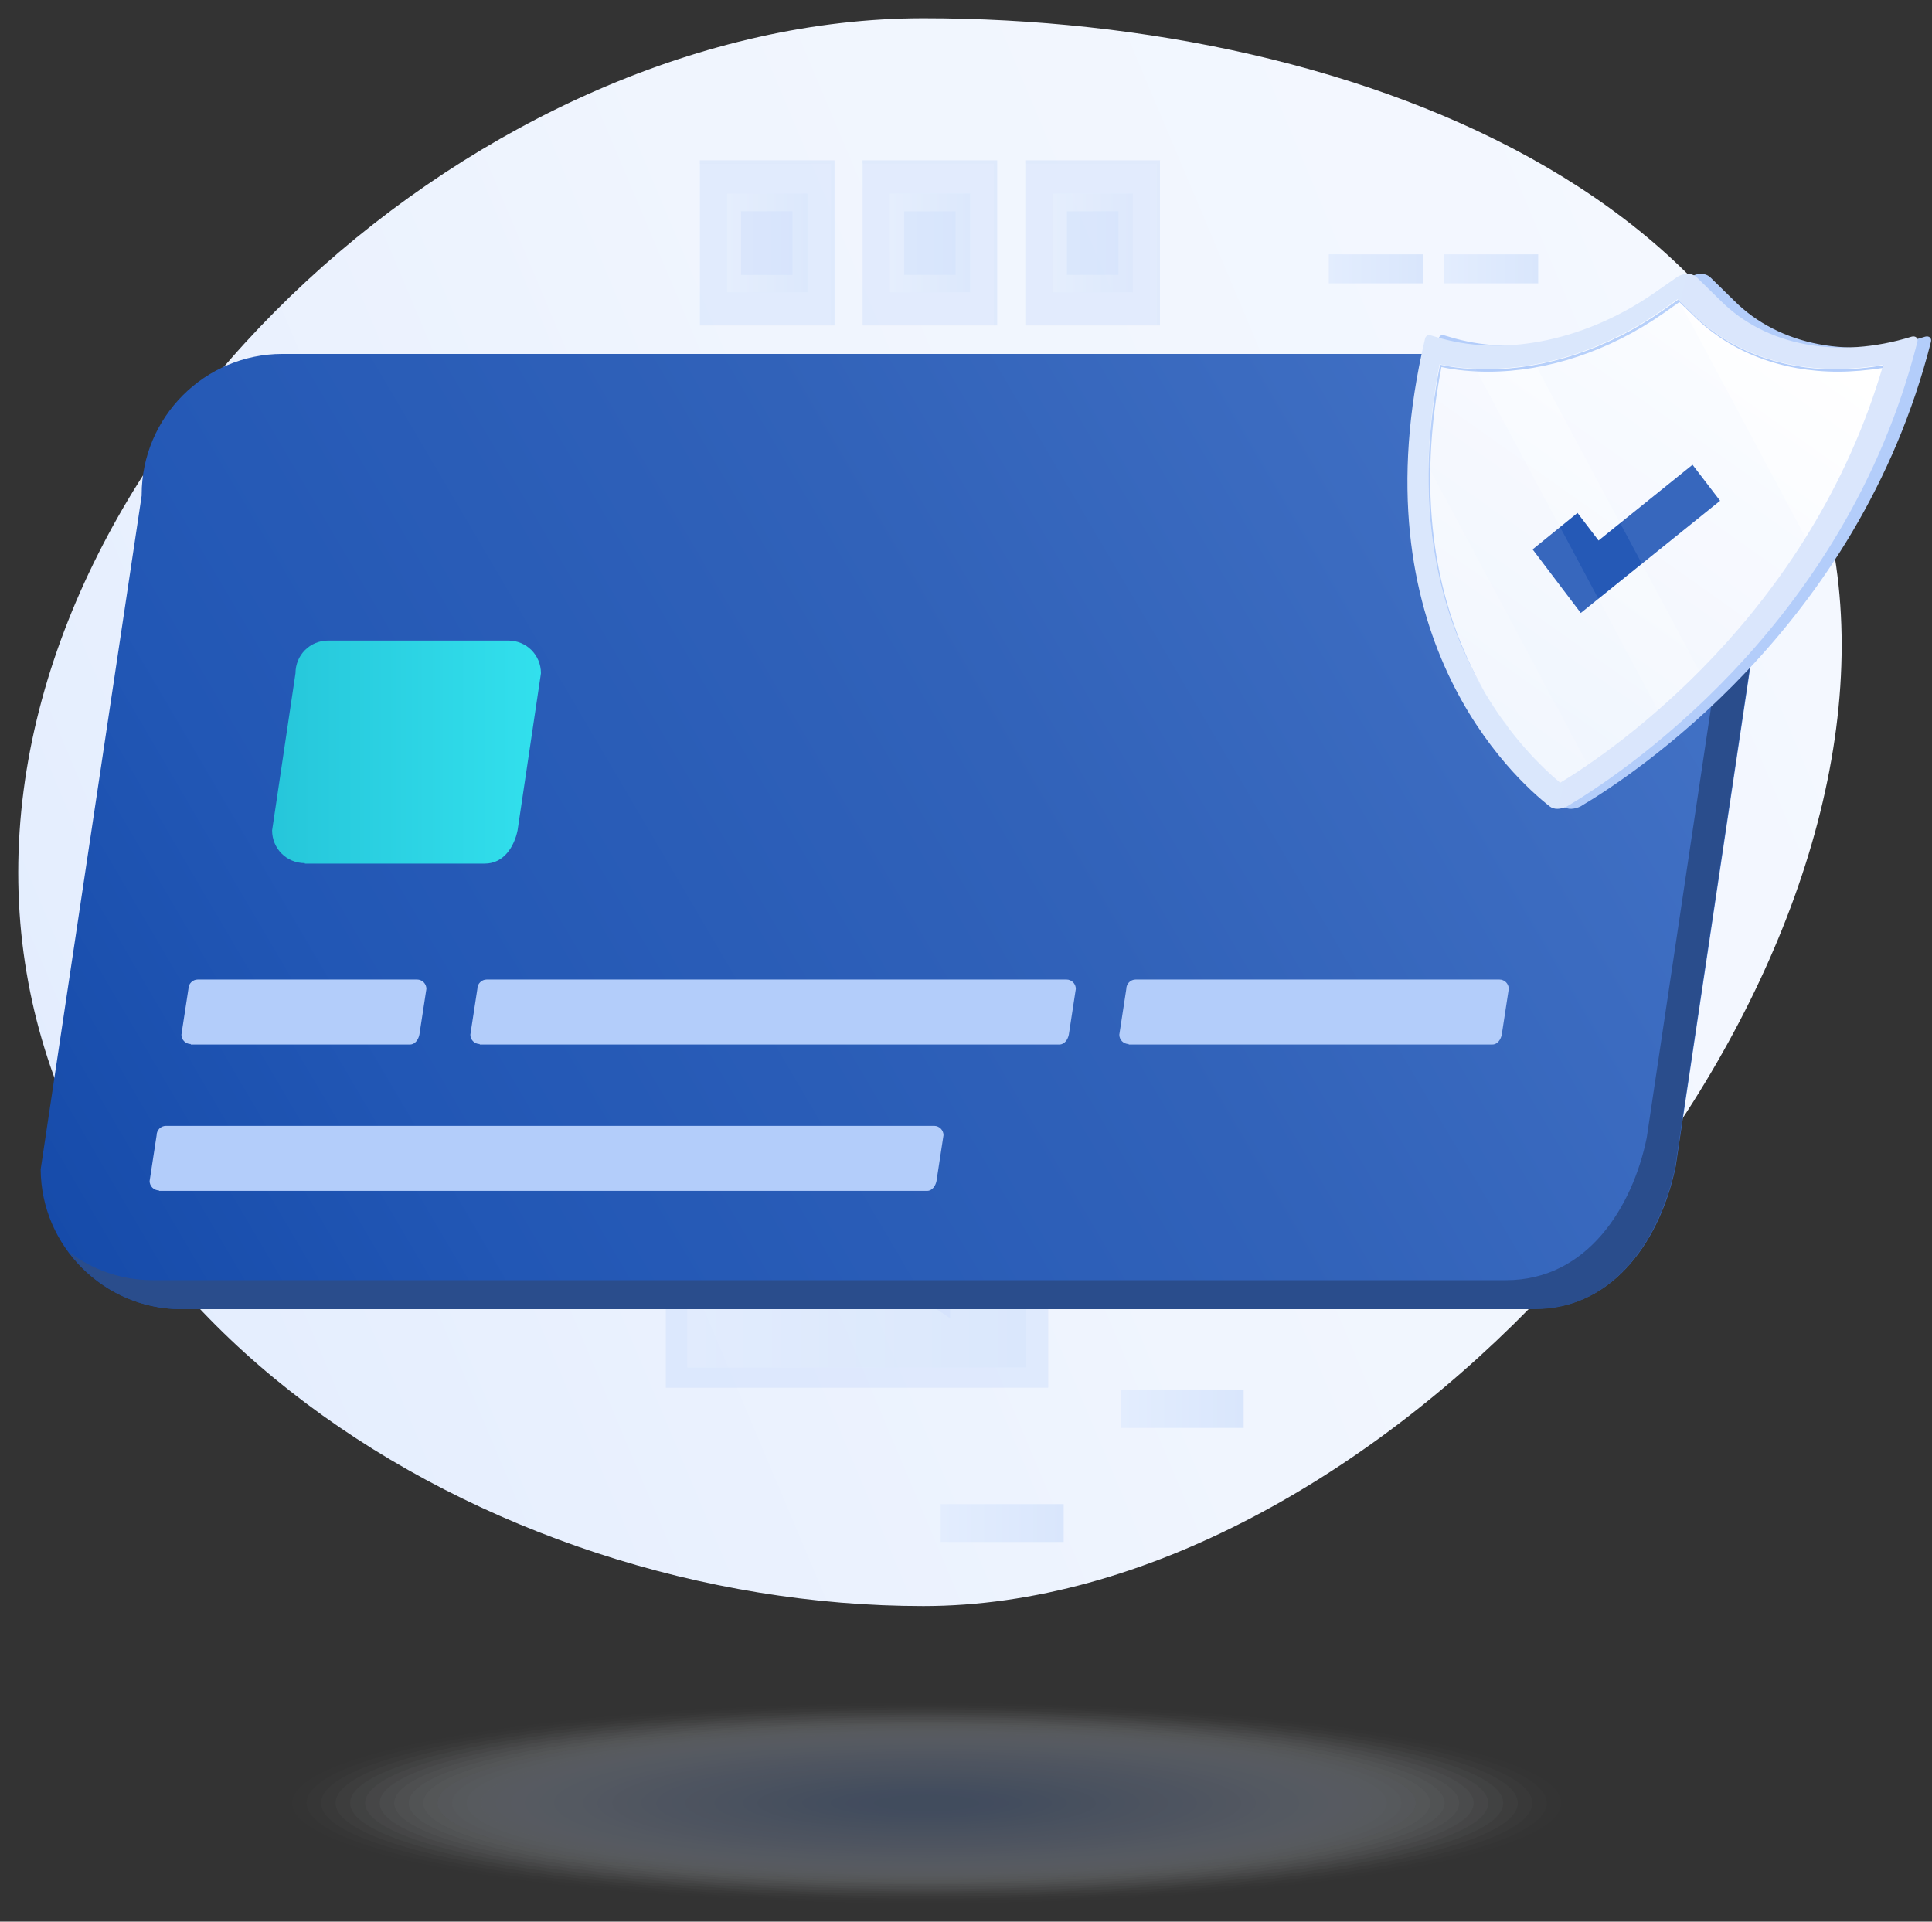 <svg width="372" height="370" viewBox="0 0 372 370" fill="none" xmlns="http://www.w3.org/2000/svg">
<rect x="0" y="0" width="372" height="370" fill="#333333" stroke="none"/>
<g clip-path="url(#clip0)">
<path d="M354.606 124.234C354.606 208.676 262.241 309.234 177.798 309.234C93.355 309.234 3.511 252.338 3.511 167.985C3.511 83.633 93.445 3.511 177.798 3.511C262.151 3.511 354.606 39.791 354.606 124.234Z" fill="url(#paint0_linear)"/>
<g opacity="0.5">
<path opacity="0.5" d="M320.667 155.832H297.53V184.19H320.667V155.832Z" fill="#B3CDFA"/>
<path opacity="0.5" d="M297.53 155.832V156.372H320.126V184.19H320.576V155.832H297.53Z" fill="#CADCFB"/>
<path opacity="0.5" d="M315.895 161.594H302.121V178.518H315.895V161.594Z" fill="url(#paint1_linear)"/>
<path opacity="0.5" d="M313.465 164.564H304.643V175.457H313.465V164.564Z" fill="#B3CDFA"/>
<path opacity="0.5" d="M292.669 155.832H269.533V184.19H292.669V155.832Z" fill="#B3CDFA"/>
<path opacity="0.5" d="M269.533 155.832V156.372H292.129V184.19H292.669V155.832H269.533Z" fill="#CADCFB"/>
<path opacity="0.5" d="M287.988 161.594H274.214V178.518H287.988V161.594Z" fill="url(#paint2_linear)"/>
<path opacity="0.5" d="M285.467 164.564H276.645V175.457H285.467V164.564Z" fill="#B3CDFA"/>
<path opacity="0.5" d="M264.671 155.832H241.535V184.19H264.671V155.832Z" fill="#B3CDFA"/>
<path opacity="0.5" d="M241.535 155.832V156.372H264.131V184.19H264.671V155.832H241.535Z" fill="#CADCFB"/>
<path opacity="0.5" d="M259.9 161.594H246.126V178.518H259.9V161.594Z" fill="url(#paint3_linear)"/>
<path opacity="0.5" d="M257.47 164.564H248.647V175.457H257.47V164.564Z" fill="#B3CDFA"/>
</g>
<g opacity="0.5">
<path opacity="0.5" d="M201.834 217.409H128.194V267.192H201.834V217.409Z" fill="#B3CDFA"/>
<path opacity="0.5" d="M197.513 221.28H132.335V263.321H197.513V221.28Z" fill="url(#paint4_linear)"/>
<path opacity="0.5" d="M182.929 253.779L156.102 236.044H182.929V253.779Z" fill="#B3CDFA"/>
<path opacity="0.5" d="M146.56 233.433L173.387 251.078H146.56V233.433Z" fill="#B3CDFA"/>
</g>
<g opacity="0.5">
<path opacity="0.5" d="M223.351 30.878H197.424V62.657H223.351V30.878Z" fill="#B3CDFA"/>
<path opacity="0.5" d="M197.424 30.878V31.509H222.721V62.657H223.351V30.878H197.424Z" fill="#CADCFB"/>
<path opacity="0.5" d="M218.129 37.27H202.645V56.265H218.129V37.27Z" fill="url(#paint5_linear)"/>
<path opacity="0.5" d="M215.338 40.691H205.436V52.934H215.338V40.691Z" fill="#B3CDFA"/>
<path opacity="0.5" d="M192.022 30.878H166.095V62.657H192.022V30.878Z" fill="#B3CDFA"/>
<path opacity="0.5" d="M166.095 30.878V31.509H191.392V62.657H191.932V30.878H166.095Z" fill="#CADCFB"/>
<path opacity="0.5" d="M186.801 37.27H171.316V56.265H186.801V37.27Z" fill="url(#paint6_linear)"/>
<path opacity="0.5" d="M184.01 40.691H174.107V52.934H184.01V40.691Z" fill="#B3CDFA"/>
<path opacity="0.5" d="M160.694 30.878H134.767V62.657H160.694V30.878Z" fill="#B3CDFA"/>
<path opacity="0.5" d="M134.767 30.878V31.509H159.973V62.657H160.604V30.878H134.767Z" fill="#CADCFB"/>
<path opacity="0.5" d="M155.472 37.27H139.988V56.265H155.472V37.27Z" fill="url(#paint7_linear)"/>
<path opacity="0.5" d="M152.591 40.691H142.688V52.934H152.591V40.691Z" fill="#B3CDFA"/>
</g>
<path d="M70.039 77.511H51.944V83.093H70.039V77.511Z" fill="url(#paint8_linear)"/>
<path d="M80.482 85.433H62.387V91.015H80.482V85.433Z" fill="url(#paint9_linear)"/>
<path d="M239.464 267.642H215.788V274.934H239.464V267.642Z" fill="url(#paint10_linear)"/>
<path d="M204.805 289.608H181.129V296.9H204.805V289.608Z" fill="url(#paint11_linear)"/>
<path d="M326.698 110.55H303.021V117.842H326.698V110.55Z" fill="url(#paint12_linear)"/>
<path d="M325.438 81.292H301.762V88.584H325.438V81.292Z" fill="url(#paint13_linear)"/>
<path d="M92.364 77.511H74.269V83.093H92.364V77.511Z" fill="url(#paint14_linear)"/>
<path d="M273.944 48.973H255.849V54.555H273.944V48.973Z" fill="url(#paint15_linear)"/>
<path d="M251.708 71.839H233.613V77.421H251.708V71.839Z" fill="url(#paint16_linear)"/>
<path d="M296.18 48.973H278.085V54.555H296.18V48.973Z" fill="url(#paint17_linear)"/>
<path d="M34.929 252.068C20.075 252.068 7.922 240.005 7.832 225.151L27.277 95.426V95.246C27.277 80.302 39.431 68.148 54.375 68.148H314.905C329.759 68.148 341.912 80.212 342.002 95.066L322.647 224.611C319.946 237.754 311.304 251.978 295.55 251.978H34.929V252.068Z" fill="url(#paint18_linear)"/>
<path d="M331.019 73.64C334.35 78.141 336.331 83.633 336.421 89.574L317.065 219.119C314.365 232.263 305.722 246.487 289.968 246.487H29.438C23.406 246.487 17.825 244.506 13.323 241.085C18.185 247.747 26.107 252.068 34.929 252.068H295.46C311.214 252.068 319.766 237.844 322.557 224.701L341.912 95.156C341.912 86.333 337.591 78.501 331.019 73.64Z" fill="#2A4D8C"/>
<path d="M58.695 166.185C55.184 166.185 52.394 163.394 52.394 159.883L56.895 129.635C56.895 126.124 59.685 123.333 63.197 123.333H97.856C101.367 123.333 104.158 126.124 104.158 129.635L99.656 159.883C99.026 162.944 97.046 166.275 93.355 166.275H58.695V166.185Z" fill="url(#paint19_linear)"/>
<path d="M36.73 201.024C35.74 201.024 34.93 200.214 34.93 199.224L36.28 190.401C36.28 189.411 37.09 188.601 38.081 188.601H80.302C81.292 188.601 82.102 189.411 82.102 190.401L80.752 199.224C80.572 200.124 79.942 201.114 78.952 201.114H36.73V201.024Z" fill="#B3CDFA"/>
<path d="M92.365 201.024C91.375 201.024 90.564 200.214 90.564 199.224L91.915 190.401C91.915 189.411 92.725 188.601 93.715 188.601H205.346C206.336 188.601 207.146 189.411 207.146 190.401L205.796 199.224C205.616 200.124 204.985 201.114 203.995 201.114H92.365V201.024Z" fill="#B3CDFA"/>
<path d="M217.319 201.024C216.329 201.024 215.519 200.214 215.519 199.224L216.869 190.401C216.869 189.411 217.679 188.601 218.669 188.601H288.708C289.699 188.601 290.509 189.411 290.509 190.401L289.158 199.224C288.978 200.124 288.348 201.114 287.358 201.114H217.319V201.024Z" fill="#B3CDFA"/>
<path d="M30.608 229.202C29.618 229.202 28.808 228.392 28.808 227.401L30.158 218.579C30.158 217.589 30.968 216.779 31.959 216.779H179.868C180.859 216.779 181.669 217.589 181.669 218.579L180.319 227.401C180.139 228.302 179.508 229.292 178.518 229.292H30.608V229.202Z" fill="#B3CDFA"/>
<path d="M301.041 155.292C294.109 149.89 263.501 122.253 277.005 65.178C277.095 64.728 277.635 64.367 277.995 64.547L280.156 65.178C292.939 68.689 308.243 65.358 321.207 56.355L325.348 53.474C326.698 52.484 328.409 52.484 329.399 53.474L333.9 57.886C342.633 66.618 356.496 69.229 370.72 64.817C371.44 64.638 371.981 65.088 371.8 65.808C357.757 121.263 313.735 149.71 304.282 155.292C303.112 155.832 301.852 155.922 301.041 155.292Z" fill="#B3CDFA"/>
<path d="M298.431 155.292C291.499 149.89 260.891 122.253 274.395 65.178C274.485 64.728 275.025 64.367 275.385 64.547L277.545 65.178C290.329 68.689 305.633 65.358 318.596 56.355L322.738 53.474C324.088 52.484 325.798 52.484 326.789 53.474L331.29 57.886C340.022 66.618 353.886 69.229 368.11 64.817C368.83 64.638 369.37 65.088 369.19 65.808C355.146 121.263 311.124 149.71 301.672 155.292C300.502 155.832 299.241 155.922 298.431 155.292Z" fill="url(#paint20_linear)"/>
<path d="M300.412 150.701C297.171 148 290.419 141.698 284.748 131.345C275.205 113.881 272.684 93.355 277.186 70.129C280.066 70.759 283.127 71.029 286.188 71.029C297.531 71.029 309.504 67.068 319.947 59.776L323.008 57.616L325.889 60.406C332.821 67.248 342.633 71.029 353.526 71.029C356.497 71.029 359.558 70.759 362.619 70.219C348.575 118.472 310.855 144.399 300.412 150.701Z" fill="url(#paint21_linear)"/>
<path d="M285.108 131.886C275.565 114.421 273.045 93.895 277.546 70.669C280.427 71.299 283.487 71.569 286.548 71.569C297.891 71.569 309.864 67.608 320.307 60.316L323.368 58.156L326.249 60.947C333.181 67.788 342.993 71.569 353.886 71.569C356.677 71.569 359.558 71.299 362.529 70.849C362.619 70.669 362.619 70.489 362.709 70.309C359.648 70.849 356.587 71.119 353.616 71.119C342.633 71.119 332.821 67.338 325.979 60.496L323.098 57.706L320.037 59.866C309.594 67.158 297.621 71.119 286.278 71.119C283.217 71.119 280.156 70.849 277.276 70.219C272.684 93.445 275.205 114.061 284.838 131.436C286.728 134.856 288.619 137.737 290.599 140.258C288.709 137.827 286.818 135.037 285.108 131.886Z" fill="#B3CDFA"/>
<path d="M304.373 118.022L295.101 105.779L303.743 98.757L307.794 104.068L325.889 89.484L331.2 96.416L304.373 118.022Z" fill="#2559B6"/>
<path opacity="0.1" d="M323.277 57.886L323.097 57.706L320.036 59.866C312.474 65.178 304.012 68.689 295.64 70.219L327.238 129.275C334.17 122.343 341.282 113.791 347.674 103.528L323.277 57.886Z" fill="#E3EBFD"/>
<path opacity="0.1" d="M305.723 147.28C309.414 144.759 314.095 141.248 319.226 136.747L284.117 71.029C281.776 70.939 279.435 70.669 277.275 70.219C275.924 77.061 275.204 83.633 275.114 89.934L305.723 147.28Z" fill="#E3EBFD"/>
<g opacity="0.24">
<path opacity="0.024" d="M178.429 366.428C245.897 366.428 300.592 357.803 300.592 347.163C300.592 336.523 245.897 327.898 178.429 327.898C110.96 327.898 56.266 336.523 56.266 347.163C56.266 357.803 110.96 366.428 178.429 366.428Z" fill="#FBFCFE"/>
<path opacity="0.049" d="M178.428 365.978C244.355 365.978 297.8 357.554 297.8 347.163C297.8 336.772 244.355 328.348 178.428 328.348C112.5 328.348 59.056 336.772 59.056 347.163C59.056 357.554 112.5 365.978 178.428 365.978Z" fill="#F8FAFE"/>
<path opacity="0.073" d="M178.428 365.528C242.814 365.528 295.01 357.306 295.01 347.163C295.01 337.02 242.814 328.798 178.428 328.798C114.042 328.798 61.847 337.02 61.847 347.163C61.847 357.306 114.042 365.528 178.428 365.528Z" fill="#F4F7FD"/>
<path opacity="0.098" d="M178.428 365.078C241.273 365.078 292.219 357.057 292.219 347.163C292.219 337.269 241.273 329.248 178.428 329.248C115.584 329.248 64.638 337.269 64.638 347.163C64.638 357.057 115.584 365.078 178.428 365.078Z" fill="#F1F5FC"/>
<path opacity="0.122" d="M178.429 364.628C239.732 364.628 289.429 356.809 289.429 347.163C289.429 337.518 239.732 329.698 178.429 329.698C117.125 329.698 67.429 337.518 67.429 347.163C67.429 356.809 117.125 364.628 178.429 364.628Z" fill="#EDF2FC"/>
<path opacity="0.146" d="M178.429 364.178C238.141 364.178 286.548 356.56 286.548 347.163C286.548 337.766 238.141 330.148 178.429 330.148C118.716 330.148 70.31 337.766 70.31 347.163C70.31 356.56 118.716 364.178 178.429 364.178Z" fill="#E9F0FB"/>
<path opacity="0.171" d="M178.428 363.728C236.599 363.728 283.757 356.311 283.757 347.163C283.757 338.015 236.599 330.599 178.428 330.599C120.257 330.599 73.1 338.015 73.1 347.163C73.1 356.311 120.257 363.728 178.428 363.728Z" fill="#E6EDFA"/>
<path opacity="0.195" d="M178.428 363.277C235.058 363.277 280.966 356.063 280.966 347.163C280.966 338.263 235.058 331.049 178.428 331.049C121.798 331.049 75.891 338.263 75.891 347.163C75.891 356.063 121.798 363.277 178.428 363.277Z" fill="#E2EBFA"/>
<path opacity="0.22" d="M178.429 362.827C233.517 362.827 278.176 355.814 278.176 347.163C278.176 338.512 233.517 331.499 178.429 331.499C123.34 331.499 78.682 338.512 78.682 347.163C78.682 355.814 123.34 362.827 178.429 362.827Z" fill="#DFE8F9"/>
<path opacity="0.244" d="M178.429 362.467C231.976 362.467 275.385 355.615 275.385 347.163C275.385 338.711 231.976 331.859 178.429 331.859C124.881 331.859 81.473 338.711 81.473 347.163C81.473 355.615 124.881 362.467 178.429 362.467Z" fill="#DBE6F8"/>
<path opacity="0.268" d="M178.428 362.017C230.434 362.017 272.594 355.367 272.594 347.163C272.594 338.959 230.434 332.309 178.428 332.309C126.422 332.309 84.263 338.959 84.263 347.163C84.263 355.367 126.422 362.017 178.428 362.017Z" fill="#D8E3F7"/>
<path opacity="0.293" d="M178.428 361.567C228.893 361.567 269.803 355.118 269.803 347.163C269.803 339.208 228.893 332.759 178.428 332.759C127.964 332.759 87.054 339.208 87.054 347.163C87.054 355.118 127.964 361.567 178.428 361.567Z" fill="#D4E1F7"/>
<path opacity="0.317" d="M178.429 361.117C227.352 361.117 267.013 354.869 267.013 347.163C267.013 339.457 227.352 333.209 178.429 333.209C129.505 333.209 89.845 339.457 89.845 347.163C89.845 354.869 129.505 361.117 178.429 361.117Z" fill="#D0DEF6"/>
<path opacity="0.342" d="M178.428 360.667C225.81 360.667 264.221 354.621 264.221 347.163C264.221 339.705 225.81 333.659 178.428 333.659C131.046 333.659 92.635 339.705 92.635 347.163C92.635 354.621 131.046 360.667 178.428 360.667Z" fill="#CDDCF5"/>
<path opacity="0.366" d="M178.428 360.217C224.269 360.217 261.431 354.372 261.431 347.163C261.431 339.954 224.269 334.109 178.428 334.109C132.587 334.109 95.426 339.954 95.426 347.163C95.426 354.372 132.587 360.217 178.428 360.217Z" fill="#C9D9F5"/>
<path opacity="0.39" d="M178.428 359.766C222.678 359.766 258.55 354.124 258.55 347.163C258.55 340.202 222.678 334.56 178.428 334.56C134.178 334.56 98.307 340.202 98.307 347.163C98.307 354.124 134.178 359.766 178.428 359.766Z" fill="#C6D7F4"/>
<path opacity="0.415" d="M178.429 359.316C221.137 359.316 255.759 353.875 255.759 347.163C255.759 340.451 221.137 335.01 178.429 335.01C135.72 335.01 101.098 340.451 101.098 347.163C101.098 353.875 135.72 359.316 178.429 359.316Z" fill="#C2D4F3"/>
<path opacity="0.439" d="M178.429 358.866C219.596 358.866 252.969 353.627 252.969 347.163C252.969 340.7 219.596 335.46 178.429 335.46C137.261 335.46 103.889 340.7 103.889 347.163C103.889 353.627 137.261 358.866 178.429 358.866Z" fill="#BED2F3"/>
<path opacity="0.463" d="M178.428 358.416C218.054 358.416 250.177 353.378 250.177 347.163C250.177 340.948 218.054 335.91 178.428 335.91C138.802 335.91 106.679 340.948 106.679 347.163C106.679 353.378 138.802 358.416 178.428 358.416Z" fill="#BBCFF2"/>
<path opacity="0.488" d="M178.428 358.056C216.513 358.056 247.387 353.179 247.387 347.163C247.387 341.147 216.513 336.27 178.428 336.27C140.344 336.27 109.47 341.147 109.47 347.163C109.47 353.179 140.344 358.056 178.428 358.056Z" fill="#B7CDF1"/>
<path opacity="0.512" d="M178.429 357.606C214.972 357.606 244.597 352.93 244.597 347.163C244.597 341.396 214.972 336.72 178.429 336.72C141.885 336.72 112.261 341.396 112.261 347.163C112.261 352.93 141.885 357.606 178.429 357.606Z" fill="#B4CAF1"/>
<path opacity="0.537" d="M178.429 357.156C213.431 357.156 241.806 352.682 241.806 347.163C241.806 341.644 213.431 337.17 178.429 337.17C143.427 337.17 115.052 341.644 115.052 347.163C115.052 352.682 143.427 357.156 178.429 357.156Z" fill="#B0C8F0"/>
<path opacity="0.561" d="M178.428 356.706C211.889 356.706 239.015 352.433 239.015 347.163C239.015 341.893 211.889 337.621 178.428 337.621C144.967 337.621 117.842 341.893 117.842 347.163C117.842 352.433 144.967 356.706 178.428 356.706Z" fill="#ADC5EF"/>
<path opacity="0.585" d="M236.224 347.163C236.224 352.204 210.387 356.256 178.428 356.256C146.47 356.256 120.633 352.204 120.633 347.163C120.633 342.122 146.47 338.071 178.428 338.071C210.387 338.071 236.224 342.212 236.224 347.163Z" fill="#A9C3EF"/>
<path opacity="0.61" d="M178.429 355.805C208.807 355.805 233.434 351.936 233.434 347.163C233.434 342.39 208.807 338.521 178.429 338.521C148.05 338.521 123.424 342.39 123.424 347.163C123.424 351.936 148.05 355.805 178.429 355.805Z" fill="#A5C0EE"/>
<path opacity="0.634" d="M178.429 355.355C207.216 355.355 230.553 351.687 230.553 347.163C230.553 342.639 207.216 338.971 178.429 338.971C149.641 338.971 126.305 342.639 126.305 347.163C126.305 351.687 149.641 355.355 178.429 355.355Z" fill="#A2BEED"/>
<path opacity="0.658" d="M227.851 347.163C227.851 351.484 205.705 354.905 178.518 354.905C151.331 354.905 129.185 351.394 129.185 347.163C129.185 342.842 151.331 339.421 178.518 339.421C205.705 339.421 227.851 342.932 227.851 347.163Z" fill="#9EBBED"/>
<path opacity="0.683" d="M178.428 354.455C204.133 354.455 224.971 351.19 224.971 347.163C224.971 343.136 204.133 339.871 178.428 339.871C152.724 339.871 131.886 343.136 131.886 347.163C131.886 351.19 152.724 354.455 178.428 354.455Z" fill="#9BB9EC"/>
<path opacity="0.707" d="M178.429 354.095C202.592 354.095 222.18 350.991 222.18 347.163C222.18 343.335 202.592 340.231 178.429 340.231C154.265 340.231 134.677 343.335 134.677 347.163C134.677 350.991 154.265 354.095 178.429 354.095Z" fill="#97B6EB"/>
<path opacity="0.732" d="M219.48 347.163C219.48 350.764 201.115 353.645 178.519 353.645C155.923 353.645 137.558 350.764 137.558 347.163C137.558 343.562 155.923 340.681 178.519 340.681C201.115 340.681 219.48 343.652 219.48 347.163Z" fill="#93B4EB"/>
<path opacity="0.756" d="M178.428 353.195C199.509 353.195 216.598 350.494 216.598 347.163C216.598 343.832 199.509 341.131 178.428 341.131C157.347 341.131 140.258 343.832 140.258 347.163C140.258 350.494 157.347 353.195 178.428 353.195Z" fill="#90B1EA"/>
<path opacity="0.78" d="M178.428 352.745C197.968 352.745 213.808 350.246 213.808 347.163C213.808 344.08 197.968 341.582 178.428 341.582C158.889 341.582 143.049 344.08 143.049 347.163C143.049 350.246 158.889 352.745 178.428 352.745Z" fill="#8CAFE9"/>
<path opacity="0.805" d="M211.017 347.163C211.017 349.954 196.434 352.294 178.429 352.294C160.424 352.294 145.84 350.044 145.84 347.163C145.84 344.372 160.424 342.032 178.429 342.032C196.434 342.032 211.017 344.372 211.017 347.163Z" fill="#89ACE8"/>
<path opacity="0.829" d="M178.428 351.844C194.885 351.844 208.226 349.748 208.226 347.163C208.226 344.578 194.885 342.482 178.428 342.482C161.971 342.482 148.63 344.578 148.63 347.163C148.63 349.748 161.971 351.844 178.428 351.844Z" fill="#85AAE8"/>
<path opacity="0.854" d="M178.428 351.394C193.344 351.394 205.435 349.5 205.435 347.163C205.435 344.826 193.344 342.932 178.428 342.932C163.512 342.932 151.421 344.826 151.421 347.163C151.421 349.5 163.512 351.394 178.428 351.394Z" fill="#82A7E7"/>
<path opacity="0.878" d="M202.645 347.163C202.645 349.234 191.842 350.944 178.518 350.944C165.195 350.944 154.392 349.234 154.392 347.163C154.392 345.092 165.195 343.382 178.518 343.382C191.842 343.382 202.645 345.092 202.645 347.163Z" fill="#7EA5E6"/>
<path opacity="0.902" d="M178.429 350.494C190.212 350.494 199.764 349.003 199.764 347.163C199.764 345.323 190.212 343.832 178.429 343.832C166.645 343.832 157.093 345.323 157.093 347.163C157.093 349.003 166.645 350.494 178.429 350.494Z" fill="#7AA2E6"/>
<path opacity="0.927" d="M178.429 350.044C188.671 350.044 196.974 348.754 196.974 347.163C196.974 345.572 188.671 344.282 178.429 344.282C168.187 344.282 159.884 345.572 159.884 347.163C159.884 348.754 168.187 350.044 178.429 350.044Z" fill="#77A0E5"/>
<path opacity="0.951" d="M194.272 347.163C194.272 348.513 187.25 349.684 178.518 349.684C169.786 349.684 162.764 348.603 162.764 347.163C162.764 345.813 169.786 344.642 178.518 344.642C187.25 344.642 194.272 345.813 194.272 347.163Z" fill="#739DE4"/>
<path opacity="0.976" d="M178.428 349.234C185.588 349.234 191.392 348.307 191.392 347.163C191.392 346.019 185.588 345.092 178.428 345.092C171.269 345.092 165.465 346.019 165.465 347.163C165.465 348.307 171.269 349.234 178.428 349.234Z" fill="#709BE4"/>
<path opacity="0.5" d="M178.429 348.783C184.047 348.783 188.601 348.058 188.601 347.163C188.601 346.268 184.047 345.543 178.429 345.543C172.81 345.543 168.256 346.268 168.256 347.163C168.256 348.058 172.81 348.783 178.429 348.783Z" fill="#6C98E3"/>
</g>
</g>
<defs>
<linearGradient id="paint0_linear" x1="15.22" y1="223.761" x2="344.819" y2="84.671" gradientUnits="userSpaceOnUse">
<stop stop-color="#E3EDFE"/>
<stop offset="0.047" stop-color="#E5EEFE"/>
<stop offset="0.511" stop-color="#F0F5FE"/>
<stop offset="1" stop-color="#F4F8FF"/>
</linearGradient>
<linearGradient id="paint1_linear" x1="302.159" y1="170.037" x2="315.981" y2="170.037" gradientUnits="userSpaceOnUse">
<stop stop-color="#E3EDFE"/>
<stop offset="1" stop-color="#BFD5FB"/>
</linearGradient>
<linearGradient id="paint2_linear" x1="274.168" y1="170.037" x2="287.991" y2="170.037" gradientUnits="userSpaceOnUse">
<stop stop-color="#E3EDFE"/>
<stop offset="1" stop-color="#BFD5FB"/>
</linearGradient>
<linearGradient id="paint3_linear" x1="246.18" y1="170.037" x2="260.002" y2="170.037" gradientUnits="userSpaceOnUse">
<stop stop-color="#E3EDFE"/>
<stop offset="1" stop-color="#BFD5FB"/>
</linearGradient>
<linearGradient id="paint4_linear" x1="132.35" y1="242.307" x2="197.487" y2="242.307" gradientUnits="userSpaceOnUse">
<stop stop-color="#E3EDFE"/>
<stop offset="1" stop-color="#BFD5FB"/>
</linearGradient>
<linearGradient id="paint5_linear" x1="202.64" y1="46.787" x2="218.129" y2="46.787" gradientUnits="userSpaceOnUse">
<stop stop-color="#E3EDFE"/>
<stop offset="1" stop-color="#BFD5FB"/>
</linearGradient>
<linearGradient id="paint6_linear" x1="171.276" y1="46.787" x2="186.765" y2="46.787" gradientUnits="userSpaceOnUse">
<stop stop-color="#E3EDFE"/>
<stop offset="1" stop-color="#BFD5FB"/>
</linearGradient>
<linearGradient id="paint7_linear" x1="139.914" y1="46.787" x2="155.403" y2="46.787" gradientUnits="userSpaceOnUse">
<stop stop-color="#E3EDFE"/>
<stop offset="1" stop-color="#BFD5FB"/>
</linearGradient>
<linearGradient id="paint8_linear" x1="51.956" y1="80.299" x2="70.034" y2="80.299" gradientUnits="userSpaceOnUse">
<stop stop-color="#E3EDFE"/>
<stop offset="1" stop-color="#D9E6FC"/>
</linearGradient>
<linearGradient id="paint9_linear" x1="62.392" y1="88.22" x2="80.47" y2="88.22" gradientUnits="userSpaceOnUse">
<stop stop-color="#E3EDFE"/>
<stop offset="1" stop-color="#D9E6FC"/>
</linearGradient>
<linearGradient id="paint10_linear" x1="215.758" y1="271.246" x2="239.473" y2="271.246" gradientUnits="userSpaceOnUse">
<stop stop-color="#E3EDFE"/>
<stop offset="1" stop-color="#D9E6FC"/>
</linearGradient>
<linearGradient id="paint11_linear" x1="181.093" y1="293.238" x2="204.808" y2="293.238" gradientUnits="userSpaceOnUse">
<stop stop-color="#E3EDFE"/>
<stop offset="1" stop-color="#D9E6FC"/>
</linearGradient>
<linearGradient id="paint12_linear" x1="302.965" y1="114.219" x2="326.68" y2="114.219" gradientUnits="userSpaceOnUse">
<stop stop-color="#E3EDFE"/>
<stop offset="1" stop-color="#D9E6FC"/>
</linearGradient>
<linearGradient id="paint13_linear" x1="301.752" y1="84.889" x2="325.467" y2="84.889" gradientUnits="userSpaceOnUse">
<stop stop-color="#E3EDFE"/>
<stop offset="1" stop-color="#D9E6FC"/>
</linearGradient>
<linearGradient id="paint14_linear" x1="74.226" y1="80.299" x2="92.304" y2="80.299" gradientUnits="userSpaceOnUse">
<stop stop-color="#E3EDFE"/>
<stop offset="1" stop-color="#D9E6FC"/>
</linearGradient>
<linearGradient id="paint15_linear" x1="255.776" y1="51.809" x2="273.854" y2="51.809" gradientUnits="userSpaceOnUse">
<stop stop-color="#E3EDFE"/>
<stop offset="1" stop-color="#D9E6FC"/>
</linearGradient>
<linearGradient id="paint16_linear" x1="233.613" y1="74.639" x2="251.691" y2="74.639" gradientUnits="userSpaceOnUse">
<stop stop-color="#E3EDFE"/>
<stop offset="1" stop-color="#D9E6FC"/>
</linearGradient>
<linearGradient id="paint17_linear" x1="278.061" y1="51.809" x2="296.139" y2="51.809" gradientUnits="userSpaceOnUse">
<stop stop-color="#E3EDFE"/>
<stop offset="1" stop-color="#D9E6FC"/>
</linearGradient>
<linearGradient id="paint18_linear" x1="7.393" y1="258.39" x2="344.378" y2="60.272" gradientUnits="userSpaceOnUse">
<stop stop-color="#1449A8"/>
<stop offset="0.222" stop-color="#2257B5"/>
<stop offset="0.552" stop-color="#3162B9"/>
<stop offset="0.947" stop-color="#4574C7"/>
<stop offset="1" stop-color="#4574C7"/>
</linearGradient>
<linearGradient id="paint19_linear" x1="52.353" y1="144.762" x2="104.187" y2="144.762" gradientUnits="userSpaceOnUse">
<stop offset="0.001" stop-color="#26C6DA"/>
<stop offset="1" stop-color="#32E0ED"/>
</linearGradient>
<linearGradient id="paint20_linear" x1="264.93" y1="104.178" x2="354.612" y2="125.854" gradientUnits="userSpaceOnUse">
<stop stop-color="#DAE7FC"/>
<stop offset="1" stop-color="#DAE6FC"/>
</linearGradient>
<linearGradient id="paint21_linear" x1="275.566" y1="139.159" x2="334.935" y2="55.267" gradientUnits="userSpaceOnUse">
<stop stop-color="#F1F6FE"/>
<stop offset="1" stop-color="white"/>
</linearGradient>
<clipPath id="clip0">
<rect width="371.8" height="370" fill="white"/>
</clipPath>
</defs>
</svg>

